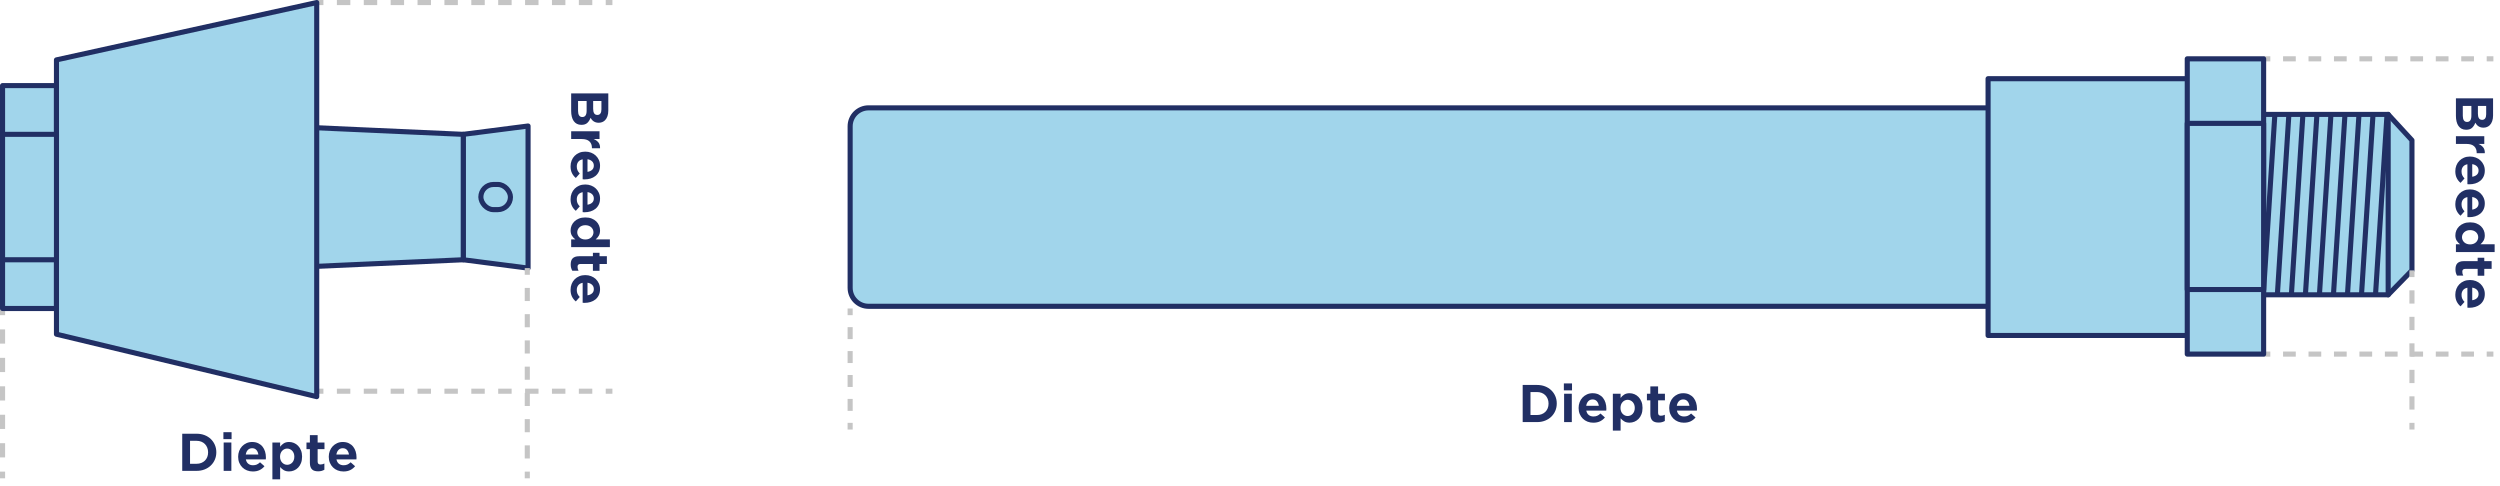 <?xml version="1.0" encoding="UTF-8"?>
<svg id="b" data-name="Laag 2" xmlns="http://www.w3.org/2000/svg" width="636.99" height="123.913" viewBox="0 0 636.99 123.913">
  <g id="c" data-name="Laag 1">
    <polygon points="608.497 75.114 571.244 75.114 571.244 29.149 608.497 29.149 614.555 35.732 614.555 68.894 608.497 75.114" fill="#a1d5eb" stroke="#212f64" stroke-linecap="round" stroke-linejoin="round" stroke-width="1.3"/>
    <line x1="576.047" y1="29.252" x2="573.124" y2="75.03" fill="none" stroke="#212f64" stroke-linecap="round" stroke-linejoin="round" stroke-width="1.3"/>
    <line x1="579.619" y1="29.252" x2="576.697" y2="75.03" fill="none" stroke="#212f64" stroke-linecap="round" stroke-linejoin="round" stroke-width="1.3"/>
    <line x1="583.192" y1="29.252" x2="580.269" y2="75.03" fill="none" stroke="#212f64" stroke-linecap="round" stroke-linejoin="round" stroke-width="1.3"/>
    <line x1="586.764" y1="29.252" x2="583.841" y2="75.03" fill="none" stroke="#212f64" stroke-linecap="round" stroke-linejoin="round" stroke-width="1.3"/>
    <line x1="590.337" y1="29.252" x2="587.414" y2="75.03" fill="none" stroke="#212f64" stroke-linecap="round" stroke-linejoin="round" stroke-width="1.3"/>
    <line x1="593.909" y1="29.252" x2="590.986" y2="75.03" fill="none" stroke="#212f64" stroke-linecap="round" stroke-linejoin="round" stroke-width="1.3"/>
    <line x1="597.482" y1="29.252" x2="594.559" y2="75.03" fill="none" stroke="#212f64" stroke-linecap="round" stroke-linejoin="round" stroke-width="1.3"/>
    <line x1="601.054" y1="29.252" x2="598.131" y2="75.03" fill="none" stroke="#212f64" stroke-linecap="round" stroke-linejoin="round" stroke-width="1.3"/>
    <line x1="604.627" y1="29.252" x2="601.704" y2="75.03" fill="none" stroke="#212f64" stroke-linecap="round" stroke-linejoin="round" stroke-width="1.3"/>
    <line x1="608.199" y1="29.252" x2="605.276" y2="75.03" fill="none" stroke="#212f64" stroke-linecap="round" stroke-linejoin="round" stroke-width="1.3"/>
    <polygon points="134.548 68.311 118.034 66.185 118.034 34.23 134.548 32.105 134.548 68.311" fill="#a1d5eb" stroke="#212f64" stroke-linecap="round" stroke-linejoin="round" stroke-width="1.3"/>
    <polygon points="118.034 66.185 62.251 68.685 62.251 31.73 118.034 34.23 118.034 66.185" fill="#a1d5eb" stroke="#212f64" stroke-linecap="round" stroke-linejoin="round" stroke-width="1.3"/>
    <g>
      <line x1="156.042" y1=".65" x2="154.337" y2=".65" fill="none" stroke="#c5c5c5" stroke-miterlimit="10" stroke-width="1.3"/>
      <line x1="150.912" y1=".65" x2="84.116" y2=".65" fill="none" stroke="#c5c5c5" stroke-dasharray="0 0 3.425 3.425" stroke-miterlimit="10" stroke-width="1.3"/>
      <line x1="82.403" y1=".65" x2="80.698" y2=".65" fill="none" stroke="#c5c5c5" stroke-miterlimit="10" stroke-width="1.3"/>
    </g>
    <g>
      <line x1="635.306" y1="14.987" x2="633.601" y2="14.987" fill="none" stroke="#c5c5c5" stroke-miterlimit="10" stroke-width="1.3"/>
      <line x1="630.358" y1="14.987" x2="580.088" y2="14.987" fill="none" stroke="#c5c5c5" stroke-dasharray="0 0 3.243 3.243" stroke-miterlimit="10" stroke-width="1.3"/>
      <line x1="578.467" y1="14.987" x2="576.762" y2="14.987" fill="none" stroke="#c5c5c5" stroke-miterlimit="10" stroke-width="1.3"/>
    </g>
    <g>
      <line x1="635.306" y1="90.222" x2="633.601" y2="90.222" fill="none" stroke="#c5c5c5" stroke-miterlimit="10" stroke-width="1.3"/>
      <line x1="630.358" y1="90.222" x2="580.088" y2="90.222" fill="none" stroke="#c5c5c5" stroke-dasharray="0 0 3.243 3.243" stroke-miterlimit="10" stroke-width="1.3"/>
      <line x1="578.467" y1="90.222" x2="576.762" y2="90.222" fill="none" stroke="#c5c5c5" stroke-miterlimit="10" stroke-width="1.3"/>
    </g>
    <g>
      <line x1="156.042" y1="99.679" x2="154.337" y2="99.679" fill="none" stroke="#c5c5c5" stroke-miterlimit="10" stroke-width="1.3"/>
      <line x1="150.912" y1="99.679" x2="84.116" y2="99.679" fill="none" stroke="#c5c5c5" stroke-dasharray="0 0 3.425 3.425" stroke-miterlimit="10" stroke-width="1.3"/>
      <line x1="82.403" y1="99.679" x2="80.698" y2="99.679" fill="none" stroke="#c5c5c5" stroke-miterlimit="10" stroke-width="1.3"/>
    </g>
    <g>
      <path d="m154.995,23.802v4.355c0,.546-.071,1.026-.214,1.442s-.349.763-.618,1.04c-.433.425-.971.637-1.612.637h-.026c-.269,0-.509-.034-.722-.104s-.401-.16-.565-.273c-.165-.112-.31-.247-.436-.402-.125-.156-.236-.316-.332-.481-.199.546-.477.981-.832,1.307s-.85.487-1.482.487h-.026c-.434,0-.812-.084-1.138-.253-.325-.169-.596-.408-.812-.716s-.379-.68-.487-1.117c-.108-.438-.163-.921-.163-1.45v-4.472h9.464Zm-6.604,6.019c.338,0,.603-.13.793-.39.191-.26.286-.672.286-1.235v-2.456h-2.184v2.534c0,.485.089.865.267,1.138.178.273.449.409.812.409h.026Zm3.835-.532c.321,0,.57-.122.748-.364.178-.243.267-.594.267-1.053v-2.132h-2.106v2.002c0,.477.084.854.253,1.131s.44.416.812.416h.026Z" fill="#212f64" stroke-width="0"/>
      <path d="m152.759,33.448v1.976h-1.495c.511.217.917.509,1.216.878.299.368.435.859.409,1.476h-2.067v-.104c0-.693-.212-1.241-.637-1.645-.424-.403-1.079-.604-1.963-.604h-2.691v-1.976h7.228Z" fill="#212f64" stroke-width="0"/>
      <path d="m145.376,42.392c0-.537.091-1.035.273-1.494.182-.46.438-.856.767-1.189.33-.334.722-.597,1.177-.787s.96-.286,1.515-.286h.026c.52,0,1.007.087,1.462.261.455.173.852.418,1.189.734s.606.693.806,1.131c.199.438.299.916.299,1.437,0,.598-.108,1.118-.325,1.56-.217.442-.505.807-.865,1.092-.36.286-.776.501-1.248.644-.472.144-.964.215-1.476.215-.078,0-.16-.002-.247-.007-.087-.004-.178-.011-.273-.02v-5.083c-.494.096-.867.304-1.118.624-.251.321-.377.72-.377,1.196,0,.364.058.683.175.956.117.272.31.552.579.838l-1.001,1.131c-.416-.338-.743-.749-.981-1.234s-.357-1.058-.357-1.717Zm4.316,1.392c.477-.069.864-.236,1.164-.501.299-.264.448-.626.448-1.085,0-.442-.145-.804-.436-1.086-.291-.281-.683-.461-1.176-.539v3.211Z" fill="#212f64" stroke-width="0"/>
      <path d="m145.376,50.764c0-.537.091-1.035.273-1.494.182-.46.438-.856.767-1.189.33-.334.722-.597,1.177-.787s.96-.286,1.515-.286h.026c.52,0,1.007.087,1.462.261.455.173.852.418,1.189.734s.606.693.806,1.131c.199.438.299.916.299,1.437,0,.598-.108,1.118-.325,1.56-.217.442-.505.807-.865,1.092-.36.286-.776.501-1.248.644-.472.144-.964.215-1.476.215-.078,0-.16-.002-.247-.007-.087-.004-.178-.011-.273-.02v-5.083c-.494.096-.867.304-1.118.624-.251.321-.377.72-.377,1.196,0,.364.058.683.175.956.117.272.31.552.579.838l-1.001,1.131c-.416-.338-.743-.749-.981-1.234s-.357-1.058-.357-1.717Zm4.316,1.392c.477-.069.864-.236,1.164-.501.299-.264.448-.626.448-1.085,0-.442-.145-.804-.436-1.086-.291-.281-.683-.461-1.176-.539v3.211Z" fill="#212f64" stroke-width="0"/>
      <path d="m145.388,58.707c0-.425.083-.834.247-1.229s.405-.745.722-1.053c.316-.308.706-.555,1.17-.741.463-.187.999-.279,1.605-.279h.026c.598,0,1.129.091,1.593.272.463.183.854.427,1.17.735.316.308.557.658.721,1.053s.247.808.247,1.241c0,.555-.108,1.012-.325,1.372-.217.359-.477.665-.78.916h3.614v1.976h-9.867v-1.976h1.066c-.347-.251-.635-.559-.864-.923s-.345-.819-.345-1.365Zm1.69.494c0,.242.05.475.149.695.1.222.238.416.416.585s.392.302.644.396c.251.096.533.144.845.144h.026c.312,0,.594-.048.845-.144.251-.095.466-.228.644-.396.177-.169.316-.363.416-.585.099-.221.149-.453.149-.695,0-.251-.048-.485-.143-.702-.096-.217-.232-.409-.41-.578s-.395-.302-.65-.396c-.256-.096-.54-.144-.852-.144h-.026c-.312,0-.594.048-.845.144-.251.095-.466.228-.644.396s-.316.361-.416.578-.149.451-.149.702Z" fill="#212f64" stroke-width="0"/>
      <path d="m145.414,67.391c0-.312.035-.598.104-.857.069-.26.187-.481.351-.663.165-.183.386-.325.663-.429.277-.104.624-.156,1.04-.156h3.497v-.871h1.69v.871h1.872v1.976h-1.872v1.742h-1.69v-1.742h-3.172c-.494,0-.741.234-.741.702,0,.364.082.702.247,1.014h-1.586c-.122-.217-.219-.45-.292-.701-.074-.252-.111-.547-.111-.885Z" fill="#212f64" stroke-width="0"/>
      <path d="m145.376,73.852c0-.537.091-1.035.273-1.494.182-.46.438-.856.767-1.189.33-.334.722-.597,1.177-.787s.96-.286,1.515-.286h.026c.52,0,1.007.087,1.462.261.455.173.852.418,1.189.734s.606.693.806,1.131c.199.438.299.916.299,1.437,0,.598-.108,1.118-.325,1.56-.217.442-.505.807-.865,1.092-.36.286-.776.501-1.248.644-.472.144-.964.215-1.476.215-.078,0-.16-.002-.247-.007-.087-.004-.178-.011-.273-.02v-5.083c-.494.096-.867.304-1.118.624-.251.321-.377.72-.377,1.196,0,.364.058.683.175.956.117.272.31.552.579.838l-1.001,1.131c-.416-.338-.743-.749-.981-1.234s-.357-1.058-.357-1.717Zm4.316,1.392c.477-.069.864-.236,1.164-.501.299-.264.448-.626.448-1.085,0-.442-.145-.804-.436-1.086-.291-.281-.683-.461-1.176-.539v3.211Z" fill="#212f64" stroke-width="0"/>
    </g>
    <g>
      <path d="m635.222,25.052v4.355c0,.546-.071,1.026-.215,1.442-.143.416-.349.763-.617,1.04-.434.425-.971.637-1.612.637h-.025c-.269,0-.51-.034-.722-.104-.213-.069-.401-.16-.565-.273-.165-.112-.31-.247-.436-.402-.126-.156-.236-.316-.331-.481-.2.546-.478.981-.832,1.307-.355.325-.85.487-1.482.487h-.026c-.433,0-.812-.084-1.137-.253-.325-.169-.597-.408-.812-.716-.217-.308-.38-.68-.488-1.117-.108-.438-.162-.921-.162-1.45v-4.472h9.464Zm-6.604,6.019c.338,0,.602-.13.793-.39.19-.26.286-.672.286-1.235v-2.456h-2.185v2.534c0,.485.089.865.267,1.138.178.273.448.409.812.409h.026Zm3.835-.532c.32,0,.569-.122.747-.364.178-.243.267-.594.267-1.053v-2.132h-2.106v2.002c0,.477.085.854.254,1.131s.439.416.812.416h.026Z" fill="#212f64" stroke-width="0"/>
      <path d="m632.986,34.698v1.976h-1.494c.511.217.916.509,1.215.878.299.368.436.859.41,1.476h-2.067v-.104c0-.693-.213-1.241-.637-1.645-.425-.403-1.079-.604-1.963-.604h-2.691v-1.976h7.228Z" fill="#212f64" stroke-width="0"/>
      <path d="m625.602,43.642c0-.537.091-1.035.273-1.494.182-.46.438-.856.767-1.189.329-.334.722-.597,1.177-.787s.96-.286,1.515-.286h.025c.521,0,1.008.087,1.463.261.455.173.852.418,1.189.734s.606.693.806,1.131.3.916.3,1.437c0,.598-.108,1.118-.325,1.56-.217.442-.505.807-.864,1.092-.36.286-.776.501-1.248.644-.473.144-.965.215-1.476.215-.078,0-.161-.002-.247-.007-.087-.004-.178-.011-.273-.02v-5.083c-.494.096-.866.304-1.118.624-.251.321-.377.72-.377,1.196,0,.364.059.683.176.956.117.272.31.552.578.838l-1.001,1.131c-.416-.338-.743-.749-.981-1.234s-.357-1.058-.357-1.717Zm4.316,1.392c.477-.069.864-.236,1.163-.501.299-.264.449-.626.449-1.085,0-.442-.146-.804-.436-1.086-.291-.281-.683-.461-1.177-.539v3.211Z" fill="#212f64" stroke-width="0"/>
      <path d="m625.602,52.014c0-.537.091-1.035.273-1.494.182-.46.438-.856.767-1.189.329-.334.722-.597,1.177-.787s.96-.286,1.515-.286h.025c.521,0,1.008.087,1.463.261.455.173.852.418,1.189.734s.606.693.806,1.131.3.916.3,1.437c0,.598-.108,1.118-.325,1.56-.217.442-.505.807-.864,1.092-.36.286-.776.501-1.248.644-.473.144-.965.215-1.476.215-.078,0-.161-.002-.247-.007-.087-.004-.178-.011-.273-.02v-5.083c-.494.096-.866.304-1.118.624-.251.321-.377.72-.377,1.196,0,.364.059.683.176.956.117.272.31.552.578.838l-1.001,1.131c-.416-.338-.743-.749-.981-1.234s-.357-1.058-.357-1.717Zm4.316,1.392c.477-.069.864-.236,1.163-.501.299-.264.449-.626.449-1.085,0-.442-.146-.804-.436-1.086-.291-.281-.683-.461-1.177-.539v3.211Z" fill="#212f64" stroke-width="0"/>
      <path d="m625.615,59.957c0-.425.082-.834.246-1.229.165-.395.405-.745.722-1.053s.707-.555,1.17-.741c.464-.187.999-.279,1.605-.279h.026c.598,0,1.129.091,1.593.272.463.183.854.427,1.17.735.316.308.557.658.722,1.053.164.395.247.808.247,1.241,0,.555-.108,1.012-.325,1.372-.217.359-.477.665-.78.916h3.614v1.976h-9.867v-1.976h1.066c-.347-.251-.636-.559-.865-.923s-.344-.819-.344-1.365Zm1.689.494c0,.242.05.475.149.695.1.222.238.416.416.585s.393.302.644.396c.251.096.533.144.845.144h.026c.312,0,.594-.048.845-.144.252-.095.466-.228.644-.396s.316-.363.416-.585c.1-.221.149-.453.149-.695,0-.251-.048-.485-.143-.702-.096-.217-.232-.409-.409-.578-.178-.169-.395-.302-.65-.396-.256-.096-.539-.144-.852-.144h-.026c-.312,0-.594.048-.845.144-.251.095-.466.228-.644.396s-.316.361-.416.578-.149.451-.149.702Z" fill="#212f64" stroke-width="0"/>
      <path d="m625.641,68.641c0-.312.035-.598.104-.857s.186-.481.351-.663c.165-.183.386-.325.663-.429.277-.104.624-.156,1.04-.156h3.497v-.871h1.689v.871h1.872v1.976h-1.872v1.742h-1.689v-1.742h-3.172c-.494,0-.741.234-.741.702,0,.364.082.702.247,1.014h-1.586c-.122-.217-.219-.45-.293-.701-.073-.252-.11-.547-.11-.885Z" fill="#212f64" stroke-width="0"/>
      <path d="m625.602,75.102c0-.537.091-1.035.273-1.494.182-.46.438-.856.767-1.189.329-.334.722-.597,1.177-.787s.96-.286,1.515-.286h.025c.521,0,1.008.087,1.463.261.455.173.852.418,1.189.734s.606.693.806,1.131.3.916.3,1.437c0,.598-.108,1.118-.325,1.56-.217.442-.505.807-.864,1.092-.36.286-.776.501-1.248.644-.473.144-.965.215-1.476.215-.078,0-.161-.002-.247-.007-.087-.004-.178-.011-.273-.02v-5.083c-.494.096-.866.304-1.118.624-.251.321-.377.72-.377,1.196,0,.364.059.683.176.956.117.272.31.552.578.838l-1.001,1.131c-.416-.338-.743-.749-.981-1.234s-.357-1.058-.357-1.717Zm4.316,1.392c.477-.069.864-.236,1.163-.501.299-.264.449-.626.449-1.085,0-.442-.146-.804-.436-1.086-.291-.281-.683-.461-1.177-.539v3.211Z" fill="#212f64" stroke-width="0"/>
    </g>
    <g>
      <path d="m46.432,110.511h3.653c.746,0,1.426.119,2.041.357s1.144.57,1.586.994c.442.425.787.923,1.034,1.495s.371,1.192.371,1.859v.025c0,.668-.124,1.29-.371,1.866s-.591,1.077-1.034,1.501c-.442.425-.971.759-1.586,1.001-.615.243-1.295.364-2.041.364h-3.653v-9.464Zm1.989,1.807v5.851h1.664c.442,0,.843-.072,1.203-.215.359-.143.667-.34.923-.592.256-.251.455-.555.598-.91.143-.354.214-.749.214-1.183v-.026c0-.424-.071-.816-.214-1.176s-.342-.67-.598-.93c-.255-.26-.563-.462-.923-.604-.36-.144-.76-.215-1.203-.215h-1.664Z" fill="#212f64" stroke-width="0"/>
      <path d="m56.923,110.121h2.08v1.768h-2.08v-1.768Zm.065,2.626h1.963v7.228h-1.963v-7.228Z" fill="#212f64" stroke-width="0"/>
      <path d="m64.437,120.131c-.538,0-1.036-.091-1.495-.273-.459-.182-.856-.438-1.189-.767s-.596-.722-.787-1.177c-.19-.455-.286-.96-.286-1.515v-.025c0-.521.086-1.008.26-1.463s.418-.852.734-1.189.693-.606,1.131-.806c.438-.199.917-.3,1.437-.3.598,0,1.118.108,1.56.325.442.217.806.505,1.092.864.286.36.5.776.644,1.248.143.473.214.965.214,1.476,0,.078-.002.161-.006.247-.004.087-.011.178-.02.273h-5.083c.095.494.303.866.624,1.118.32.251.719.377,1.196.377.364,0,.683-.059.956-.176s.553-.31.838-.578l1.131,1.001c-.338.416-.75.743-1.235.981s-1.057.357-1.716.357Zm1.391-4.316c-.07-.477-.236-.864-.5-1.163-.265-.299-.626-.449-1.085-.449-.442,0-.804.146-1.086.436-.282.291-.461.683-.539,1.177h3.211Z" fill="#212f64" stroke-width="0"/>
      <path d="m69.403,112.747h1.976v1.078c.251-.346.559-.635.923-.864.364-.229.819-.345,1.365-.345.425,0,.834.083,1.229.247.395.165.745.405,1.053.722.307.316.554.707.741,1.17.187.464.28.995.28,1.593v.026c0,.598-.091,1.131-.273,1.599-.182.468-.427.86-.734,1.177s-.661.557-1.06.722c-.398.164-.81.246-1.235.246-.555,0-1.012-.11-1.372-.331-.359-.221-.665-.483-.917-.786v3.133h-1.976v-9.386Zm3.77,5.681c.243,0,.475-.048.696-.144.221-.095.416-.231.585-.409s.301-.395.396-.649c.095-.256.143-.54.143-.852v-.026c0-.312-.048-.594-.143-.845-.096-.252-.228-.466-.396-.644s-.364-.316-.585-.416c-.221-.1-.453-.149-.696-.149-.251,0-.485.05-.702.149-.217.1-.41.238-.579.416s-.301.392-.396.644c-.096.251-.143.532-.143.845v.026c0,.312.047.594.143.845.095.251.228.466.396.644s.362.316.579.416c.216.1.45.149.702.149Z" fill="#212f64" stroke-width="0"/>
      <path d="m81.064,120.092c-.312,0-.598-.035-.858-.104-.26-.069-.481-.186-.663-.351-.182-.165-.325-.386-.429-.663s-.156-.624-.156-1.04v-3.497h-.871v-1.689h.871v-1.872h1.976v1.872h1.742v1.689h-1.742v3.172c0,.494.234.741.702.741.364,0,.702-.082,1.014-.247v1.586c-.217.122-.451.219-.702.293-.251.073-.546.11-.884.11Z" fill="#212f64" stroke-width="0"/>
      <path d="m87.525,120.131c-.538,0-1.036-.091-1.495-.273-.459-.182-.856-.438-1.189-.767s-.596-.722-.787-1.177c-.19-.455-.286-.96-.286-1.515v-.025c0-.521.086-1.008.26-1.463s.418-.852.734-1.189.693-.606,1.131-.806c.438-.199.917-.3,1.437-.3.598,0,1.118.108,1.56.325.442.217.806.505,1.092.864.286.36.5.776.644,1.248.143.473.214.965.214,1.476,0,.078-.002.161-.006.247-.004.087-.011.178-.02.273h-5.083c.095.494.303.866.624,1.118.32.251.719.377,1.196.377.364,0,.683-.059.956-.176s.553-.31.838-.578l1.131,1.001c-.338.416-.75.743-1.235.981s-1.057.357-1.716.357Zm1.391-4.316c-.07-.477-.236-.864-.5-1.163-.265-.299-.626-.449-1.085-.449-.442,0-.804.146-1.086.436-.282.291-.461.683-.539,1.177h3.211Z" fill="#212f64" stroke-width="0"/>
    </g>
    <g>
      <path d="m387.973,98.085h3.653c.745,0,1.425.119,2.041.357.615.238,1.144.57,1.586.994.441.425.786.923,1.033,1.495s.37,1.192.37,1.859v.025c0,.668-.123,1.29-.37,1.866s-.592,1.077-1.033,1.501c-.442.425-.971.759-1.586,1.001-.616.243-1.296.364-2.041.364h-3.653v-9.464Zm1.989,1.807v5.851h1.664c.441,0,.843-.072,1.202-.215s.667-.34.923-.592c.256-.251.455-.555.599-.91.143-.354.214-.749.214-1.183v-.026c0-.424-.071-.816-.214-1.176-.144-.359-.343-.67-.599-.93s-.563-.462-.923-.604c-.359-.144-.761-.215-1.202-.215h-1.664Z" fill="#212f64" stroke-width="0"/>
      <path d="m398.464,97.695h2.08v1.768h-2.08v-1.768Zm.064,2.626h1.963v7.228h-1.963v-7.228Z" fill="#212f64" stroke-width="0"/>
      <path d="m405.978,107.705c-.537,0-1.035-.091-1.494-.273-.46-.182-.856-.438-1.189-.767-.334-.329-.597-.722-.787-1.177s-.286-.96-.286-1.515v-.025c0-.521.087-1.008.261-1.463.173-.455.418-.852.734-1.189s.693-.606,1.131-.806.916-.3,1.437-.3c.598,0,1.118.108,1.56.325.442.217.807.505,1.092.864.286.36.501.776.644,1.248.144.473.215.965.215,1.476,0,.078-.002.161-.007.247-.004.087-.011.178-.02.273h-5.083c.096.494.304.866.624,1.118.321.251.72.377,1.196.377.364,0,.683-.059.956-.176.272-.117.552-.31.838-.578l1.131,1.001c-.338.416-.749.743-1.234.981s-1.058.357-1.717.357Zm1.392-4.316c-.069-.477-.236-.864-.501-1.163-.264-.299-.626-.449-1.085-.449-.442,0-.804.146-1.086.436-.281.291-.461.683-.539,1.177h3.211Z" fill="#212f64" stroke-width="0"/>
      <path d="m410.945,100.321h1.976v1.078c.251-.346.56-.635.923-.864.364-.229.819-.345,1.365-.345.425,0,.834.083,1.229.247.395.165.745.405,1.053.722s.555.707.741,1.17c.187.464.279.995.279,1.593v.026c0,.598-.091,1.131-.272,1.599-.183.468-.427.86-.734,1.177-.309.316-.661.557-1.06.722-.399.164-.811.246-1.235.246-.555,0-1.012-.11-1.371-.331-.36-.221-.666-.483-.917-.786v3.133h-1.976v-9.386Zm3.77,5.681c.243,0,.475-.048.695-.144.222-.095.416-.231.585-.409s.302-.395.396-.649c.096-.256.144-.54.144-.852v-.026c0-.312-.048-.594-.144-.845-.095-.252-.228-.466-.396-.644s-.363-.316-.585-.416c-.221-.1-.452-.149-.695-.149-.251,0-.485.05-.702.149s-.409.238-.578.416-.302.392-.396.644c-.096.251-.143.532-.143.845v.026c0,.312.047.594.143.845.095.251.228.466.396.644s.361.316.578.416.451.149.702.149Z" fill="#212f64" stroke-width="0"/>
      <path d="m422.605,107.666c-.312,0-.598-.035-.857-.104s-.481-.186-.663-.351c-.183-.165-.325-.386-.429-.663-.104-.277-.156-.624-.156-1.04v-3.497h-.871v-1.689h.871v-1.872h1.976v1.872h1.742v1.689h-1.742v3.172c0,.494.234.741.702.741.364,0,.702-.082,1.014-.247v1.586c-.217.122-.45.219-.701.293-.252.073-.547.11-.885.11Z" fill="#212f64" stroke-width="0"/>
      <path d="m429.066,107.705c-.537,0-1.035-.091-1.494-.273-.46-.182-.856-.438-1.189-.767-.334-.329-.597-.722-.787-1.177s-.286-.96-.286-1.515v-.025c0-.521.087-1.008.261-1.463.173-.455.418-.852.734-1.189s.693-.606,1.131-.806.916-.3,1.437-.3c.598,0,1.118.108,1.56.325.442.217.807.505,1.092.864.286.36.501.776.644,1.248.144.473.215.965.215,1.476,0,.078-.002.161-.007.247-.004.087-.011.178-.02.273h-5.083c.096.494.304.866.624,1.118.321.251.72.377,1.196.377.364,0,.683-.059.956-.176.272-.117.552-.31.838-.578l1.131,1.001c-.338.416-.749.743-1.234.981s-1.058.357-1.717.357Zm1.392-4.316c-.069-.477-.236-.864-.501-1.163-.264-.299-.626-.449-1.085-.449-.442,0-.804.146-1.086.436-.281.291-.461.683-.539,1.177h3.211Z" fill="#212f64" stroke-width="0"/>
    </g>
    <g>
      <line x1=".65" y1="78.602" x2=".65" y2="80.307" fill="none" stroke="#c5c5c5" stroke-miterlimit="10" stroke-width="1.3"/>
      <line x1=".65" y1="83.93" x2=".65" y2="118.354" fill="none" stroke="#c5c5c5" stroke-dasharray="0 0 3.624 3.624" stroke-miterlimit="10" stroke-width="1.3"/>
      <line x1=".65" y1="120.166" x2=".65" y2="121.871" fill="none" stroke="#c5c5c5" stroke-miterlimit="10" stroke-width="1.3"/>
    </g>
    <g>
      <line x1="216.613" y1="78.602" x2="216.613" y2="80.307" fill="none" stroke="#c5c5c5" stroke-miterlimit="10" stroke-width="1.3"/>
      <line x1="216.613" y1="83.355" x2="216.613" y2="106.215" fill="none" stroke="#c5c5c5" stroke-dasharray="0 0 3.048 3.048" stroke-miterlimit="10" stroke-width="1.3"/>
      <line x1="216.613" y1="107.739" x2="216.613" y2="109.444" fill="none" stroke="#c5c5c5" stroke-miterlimit="10" stroke-width="1.3"/>
    </g>
    <g>
      <line x1="614.555" y1="68.894" x2="614.555" y2="70.599" fill="none" stroke="#c5c5c5" stroke-miterlimit="10" stroke-width="1.3"/>
      <line x1="614.555" y1="73.976" x2="614.555" y2="106.051" fill="none" stroke="#c5c5c5" stroke-dasharray="0 0 3.376 3.376" stroke-miterlimit="10" stroke-width="1.3"/>
      <line x1="614.555" y1="107.739" x2="614.555" y2="109.444" fill="none" stroke="#c5c5c5" stroke-miterlimit="10" stroke-width="1.3"/>
    </g>
    <g>
      <line x1="134.353" y1="68.311" x2="134.353" y2="70.016" fill="none" stroke="#c5c5c5" stroke-miterlimit="10" stroke-width="1.3"/>
      <line x1="134.353" y1="73.359" x2="134.353" y2="118.494" fill="none" stroke="#c5c5c5" stroke-dasharray="0 0 3.343 3.343" stroke-miterlimit="10" stroke-width="1.3"/>
      <line x1="134.353" y1="120.166" x2="134.353" y2="121.871" fill="none" stroke="#c5c5c5" stroke-miterlimit="10" stroke-width="1.3"/>
    </g>
    <path d="m221.304,27.483h314.488v50.559H221.304c-2.589,0-4.691-2.102-4.691-4.691v-41.178c0-2.589,2.102-4.691,4.691-4.691Z" fill="#a1d5eb" stroke="#212f64" stroke-linecap="round" stroke-linejoin="round" stroke-width="1.3"/>
    <rect x="506.556" y="20.052" width="53.99" height="65.421" fill="#a1d5eb" stroke="#212f64" stroke-linecap="round" stroke-linejoin="round" stroke-width="1.3"/>
    <rect x=".65" y="21.814" width="13.738" height="56.788" fill="#a1d5eb" stroke="#212f64" stroke-linecap="round" stroke-linejoin="round" stroke-width="1.3"/>
    <polygon points="80.698 101.063 14.388 85.156 14.388 15.26 80.698 .65 80.698 101.063" fill="#a1d5eb" stroke="#212f64" stroke-linecap="round" stroke-linejoin="round" stroke-width="1.3"/>
    <rect x=".65" y="34.23" width="13.738" height="31.955" fill="#a1d5eb" stroke="#212f64" stroke-linecap="round" stroke-linejoin="round" stroke-width="1.3"/>
    <rect x="557.307" y="14.987" width="19.455" height="75.234" fill="#a1d5eb" stroke="#212f64" stroke-linecap="round" stroke-linejoin="round" stroke-width="1.3"/>
    <rect x="557.307" y="31.437" width="19.455" height="42.335" fill="#a1d5eb" stroke="#212f64" stroke-linecap="round" stroke-linejoin="round" stroke-width="1.3"/>
    <rect x="122.52" y="47.002" width="7.541" height="6.411" rx="3.206" ry="3.206" fill="#a1d5eb" stroke="#212f64" stroke-linecap="round" stroke-linejoin="round" stroke-width="1.3"/>
    <line x1="608.497" y1="75.114" x2="608.497" y2="29.149" fill="none" stroke="#212f64" stroke-linecap="round" stroke-linejoin="round" stroke-width="1.3"/>
  </g>
</svg>